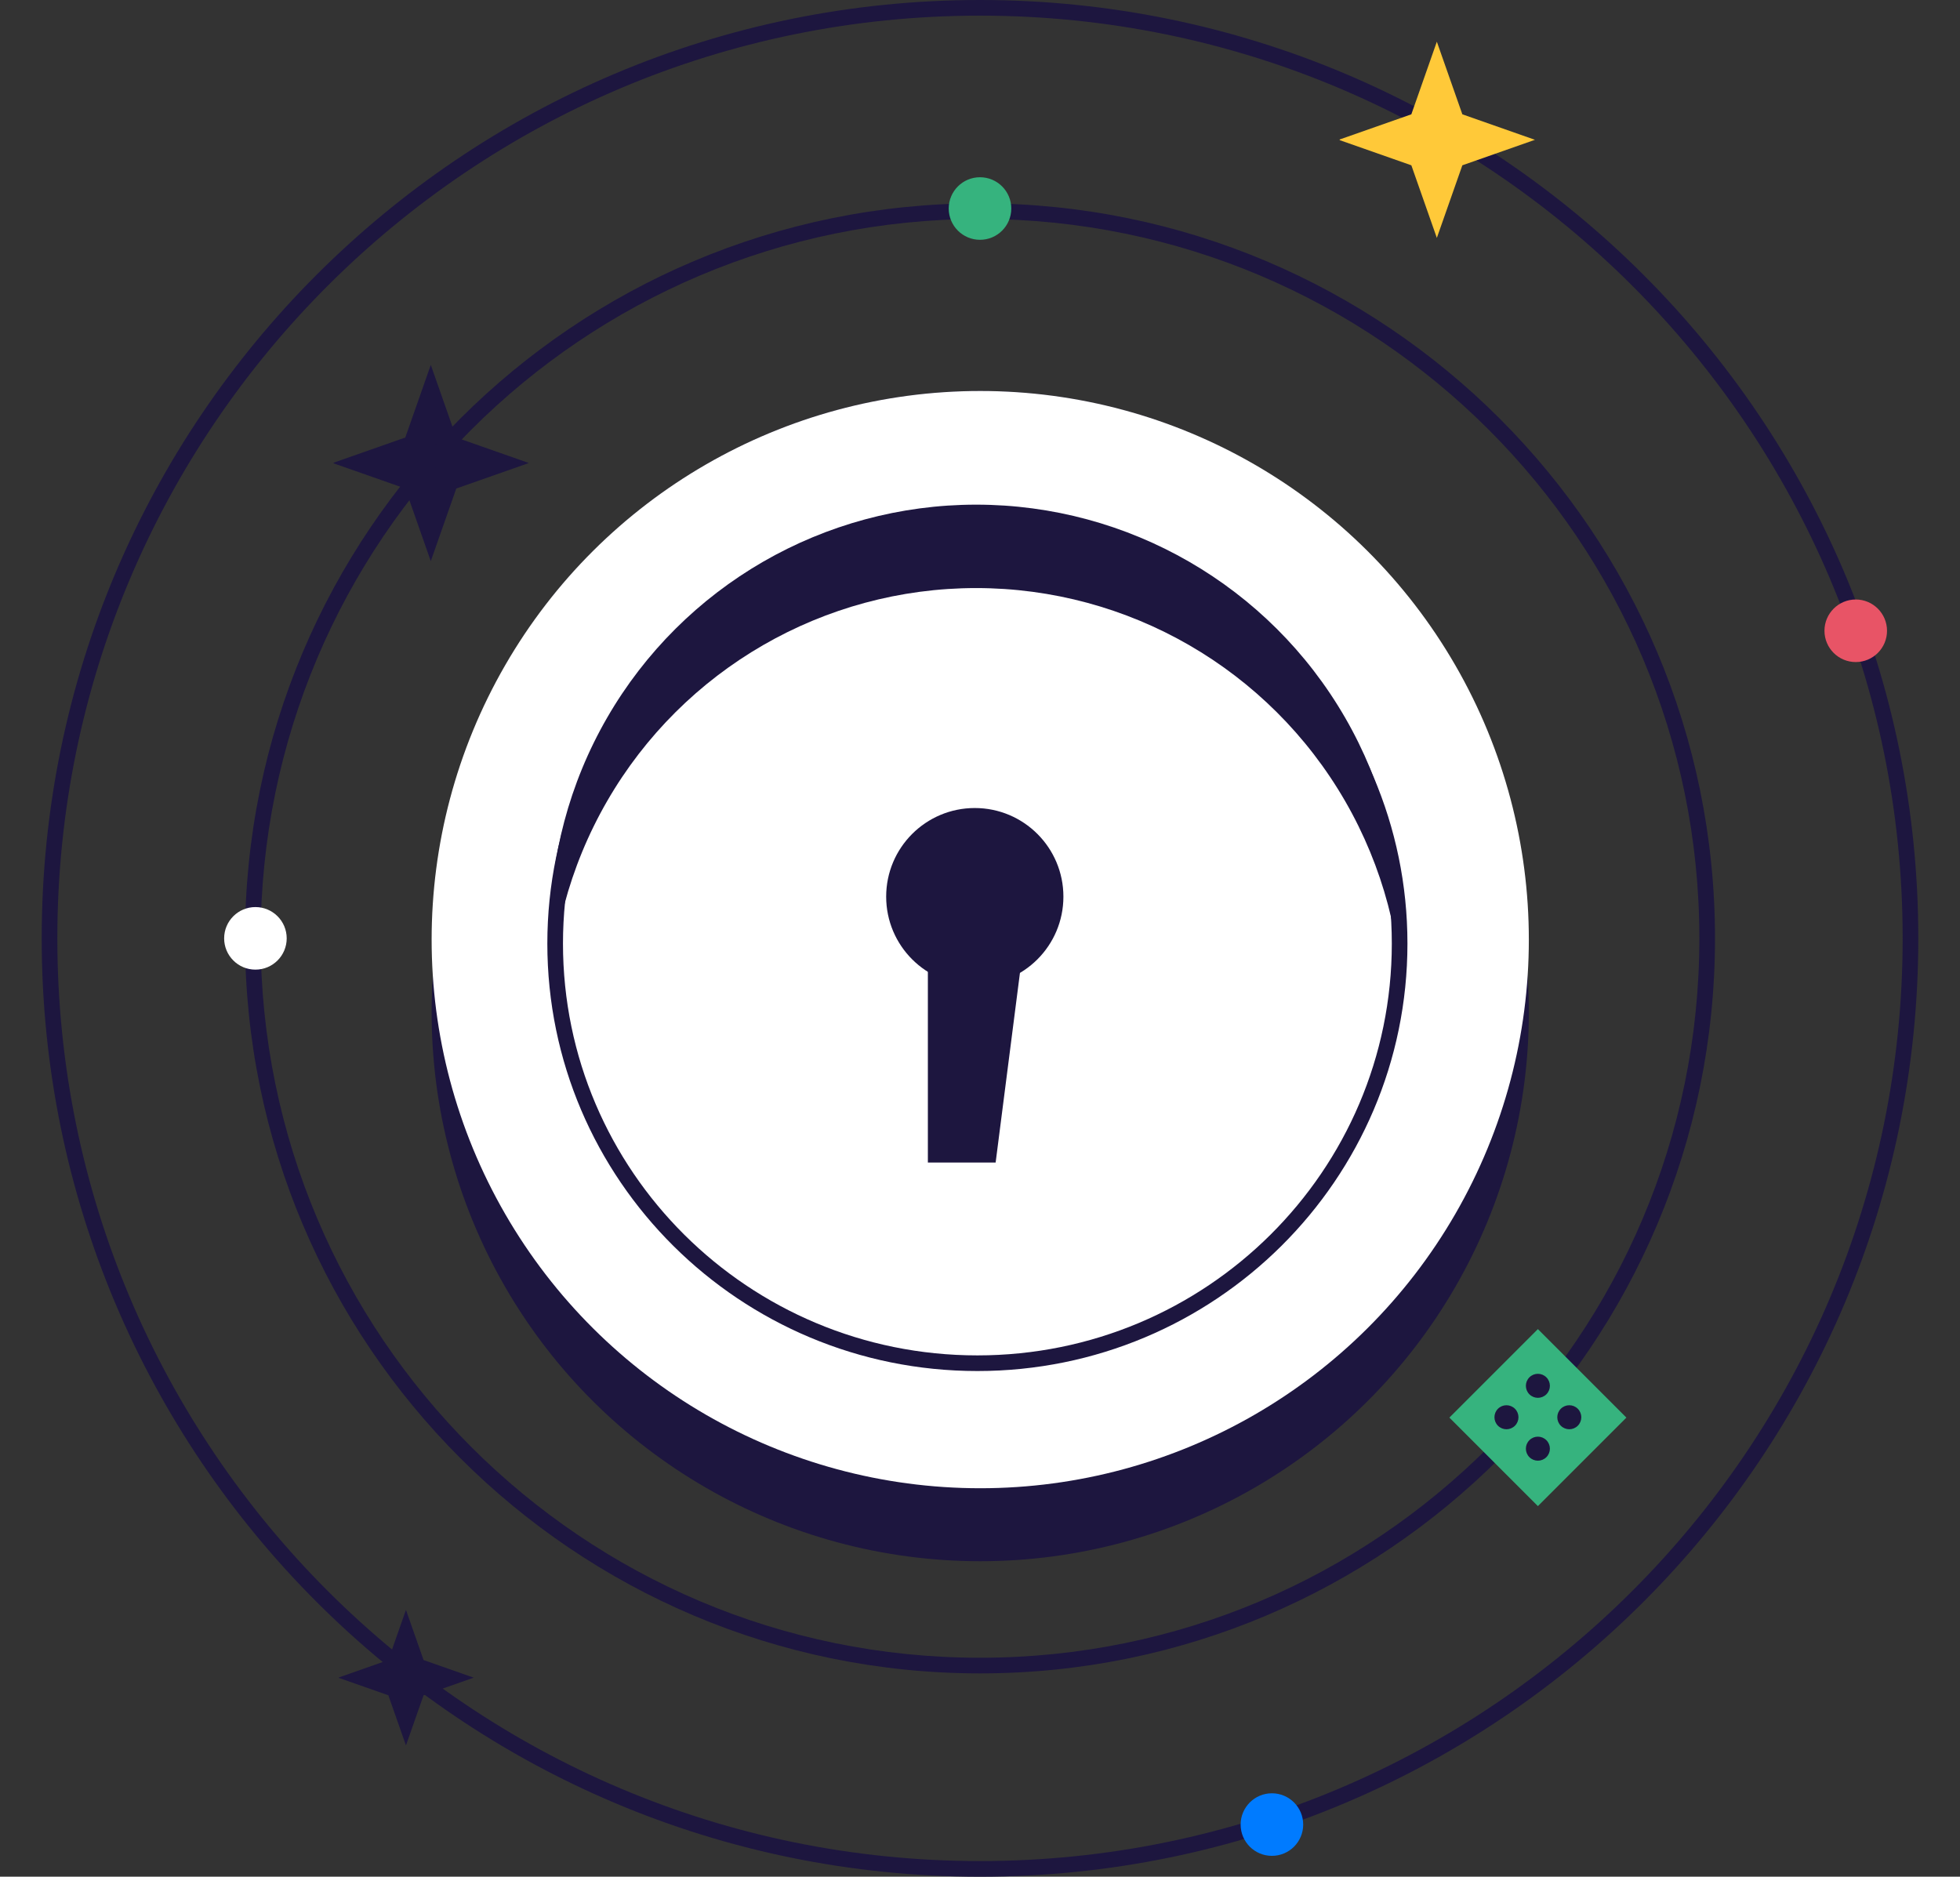 <svg width="376" height="360" viewBox="0 0 376 360" fill="none" xmlns="http://www.w3.org/2000/svg">
<rect x="0" y="0" width="376" height="360" fill="#333333" stroke="none"/>
<path fill-rule="evenodd" clip-rule="evenodd" d="M188 357C285.754 357 365 277.754 365 180C365 82.246 285.754 3 188 3C90.246 3 11 82.246 11 180C11 277.754 90.246 357 188 357ZM188 360C287.411 360 368 279.411 368 180C368 80.589 287.411 0 188 0C88.589 0 8 80.589 8 180C8 279.411 88.589 360 188 360Z" fill="#1D163F"/>
<circle cx="356" cy="121" r="6" fill="#E85466"/>
<circle cx="244" cy="350" r="6" fill="#007BFF"/>
<g clip-path="url(#clip0)">
<path fill-rule="evenodd" clip-rule="evenodd" d="M77.877 308.819L81.256 318.44L90.877 321.819L81.256 325.198L77.877 334.819L74.498 325.198L64.877 321.819L74.498 318.44L77.877 308.819Z" fill="#1D163F"/>
</g>
<g clip-path="url(#clip1)">
<path fill-rule="evenodd" clip-rule="evenodd" d="M82.64 70L87.531 83.927L101.459 88.819L87.532 93.71L82.64 107.637L77.749 93.71L63.822 88.819L77.749 83.927L82.64 70Z" fill="#1D163F"/>
</g>
<g clip-path="url(#clip2)">
<path fill-rule="evenodd" clip-rule="evenodd" d="M275.64 8L280.532 21.927L294.459 26.819L280.532 31.71L275.64 45.637L270.749 31.71L256.822 26.819L270.749 21.927L275.64 8Z" fill="#FFC939"/>
</g>
<path fill-rule="evenodd" clip-rule="evenodd" d="M188 318C264.215 318 326 256.215 326 180C326 103.785 264.215 42 188 42C111.785 42 50 103.785 50 180C50 256.215 111.785 318 188 318ZM188 321C265.872 321 329 257.872 329 180C329 102.128 265.872 39 188 39C110.128 39 47 102.128 47 180C47 257.872 110.128 321 188 321Z" fill="#1D163F"/>
<g clip-path="url(#clip3)">
<rect x="312" y="271.934" width="24.009" height="24.009" transform="rotate(135 312 271.934)" fill="#36B37E"/>
<circle cx="301.05" cy="271.865" r="2.303" transform="rotate(135 301.05 271.865)" fill="#1D163F"/>
<circle cx="295.023" cy="265.836" r="2.303" transform="rotate(135 295.023 265.836)" fill="#1D163F"/>
<circle cx="295.023" cy="277.894" r="2.303" transform="rotate(135 295.023 277.894)" fill="#1D163F"/>
<circle cx="288.994" cy="271.865" r="2.303" transform="rotate(135 288.994 271.865)" fill="#1D163F"/>
</g>
<circle cx="188" cy="40" r="6" fill="#36B37E"/>
<circle cx="188" cy="180" r="103.5" stroke="#1D163F" stroke-width="3"/>
<circle cx="188.045" cy="194.242" r="105.242" transform="rotate(90 188.045 194.242)" fill="#1D163F"/>
<circle cx="188.045" cy="180.242" r="105.242" transform="rotate(90 188.045 180.242)" fill="white"/>
<circle cx="187.259" cy="178.547" r="81.741" transform="rotate(90 187.259 178.547)" fill="#1D163F"/>
<circle cx="187.259" cy="194.547" r="81.741" transform="rotate(90 187.259 194.547)" fill="white"/>
<circle cx="187" cy="172" r="17" fill="#1D163F"/>
<path d="M178 184L196 184L191 223L178 223L178 184Z" fill="#1D163F"/>
<path fill-rule="evenodd" clip-rule="evenodd" d="M108 181C108 224.613 143.576 260 187.5 260C231.424 260 267 224.613 267 181C267 137.387 231.424 102 187.5 102C143.576 102 108 137.387 108 181ZM105 181C105 226.287 141.936 263 187.5 263C233.063 263 270 226.287 270 181C270 135.713 233.063 99 187.5 99C141.936 99 105 135.713 105 181Z" fill="#1D163F"/>
<circle cx="49" cy="180" r="6" fill="white"/>
<defs>
<clipPath id="clip0">
<rect width="26" height="26" fill="white" transform="translate(65 308.819)"/>
</clipPath>
<clipPath id="clip1">
<rect width="37.637" height="37.637" fill="white" transform="translate(64 70)"/>
</clipPath>
<clipPath id="clip2">
<rect width="37.637" height="37.637" fill="white" transform="translate(257 8)"/>
</clipPath>
<clipPath id="clip3">
<rect width="34" height="34" fill="white" transform="translate(312 255) rotate(90)"/>
</clipPath>
</defs>
</svg>
